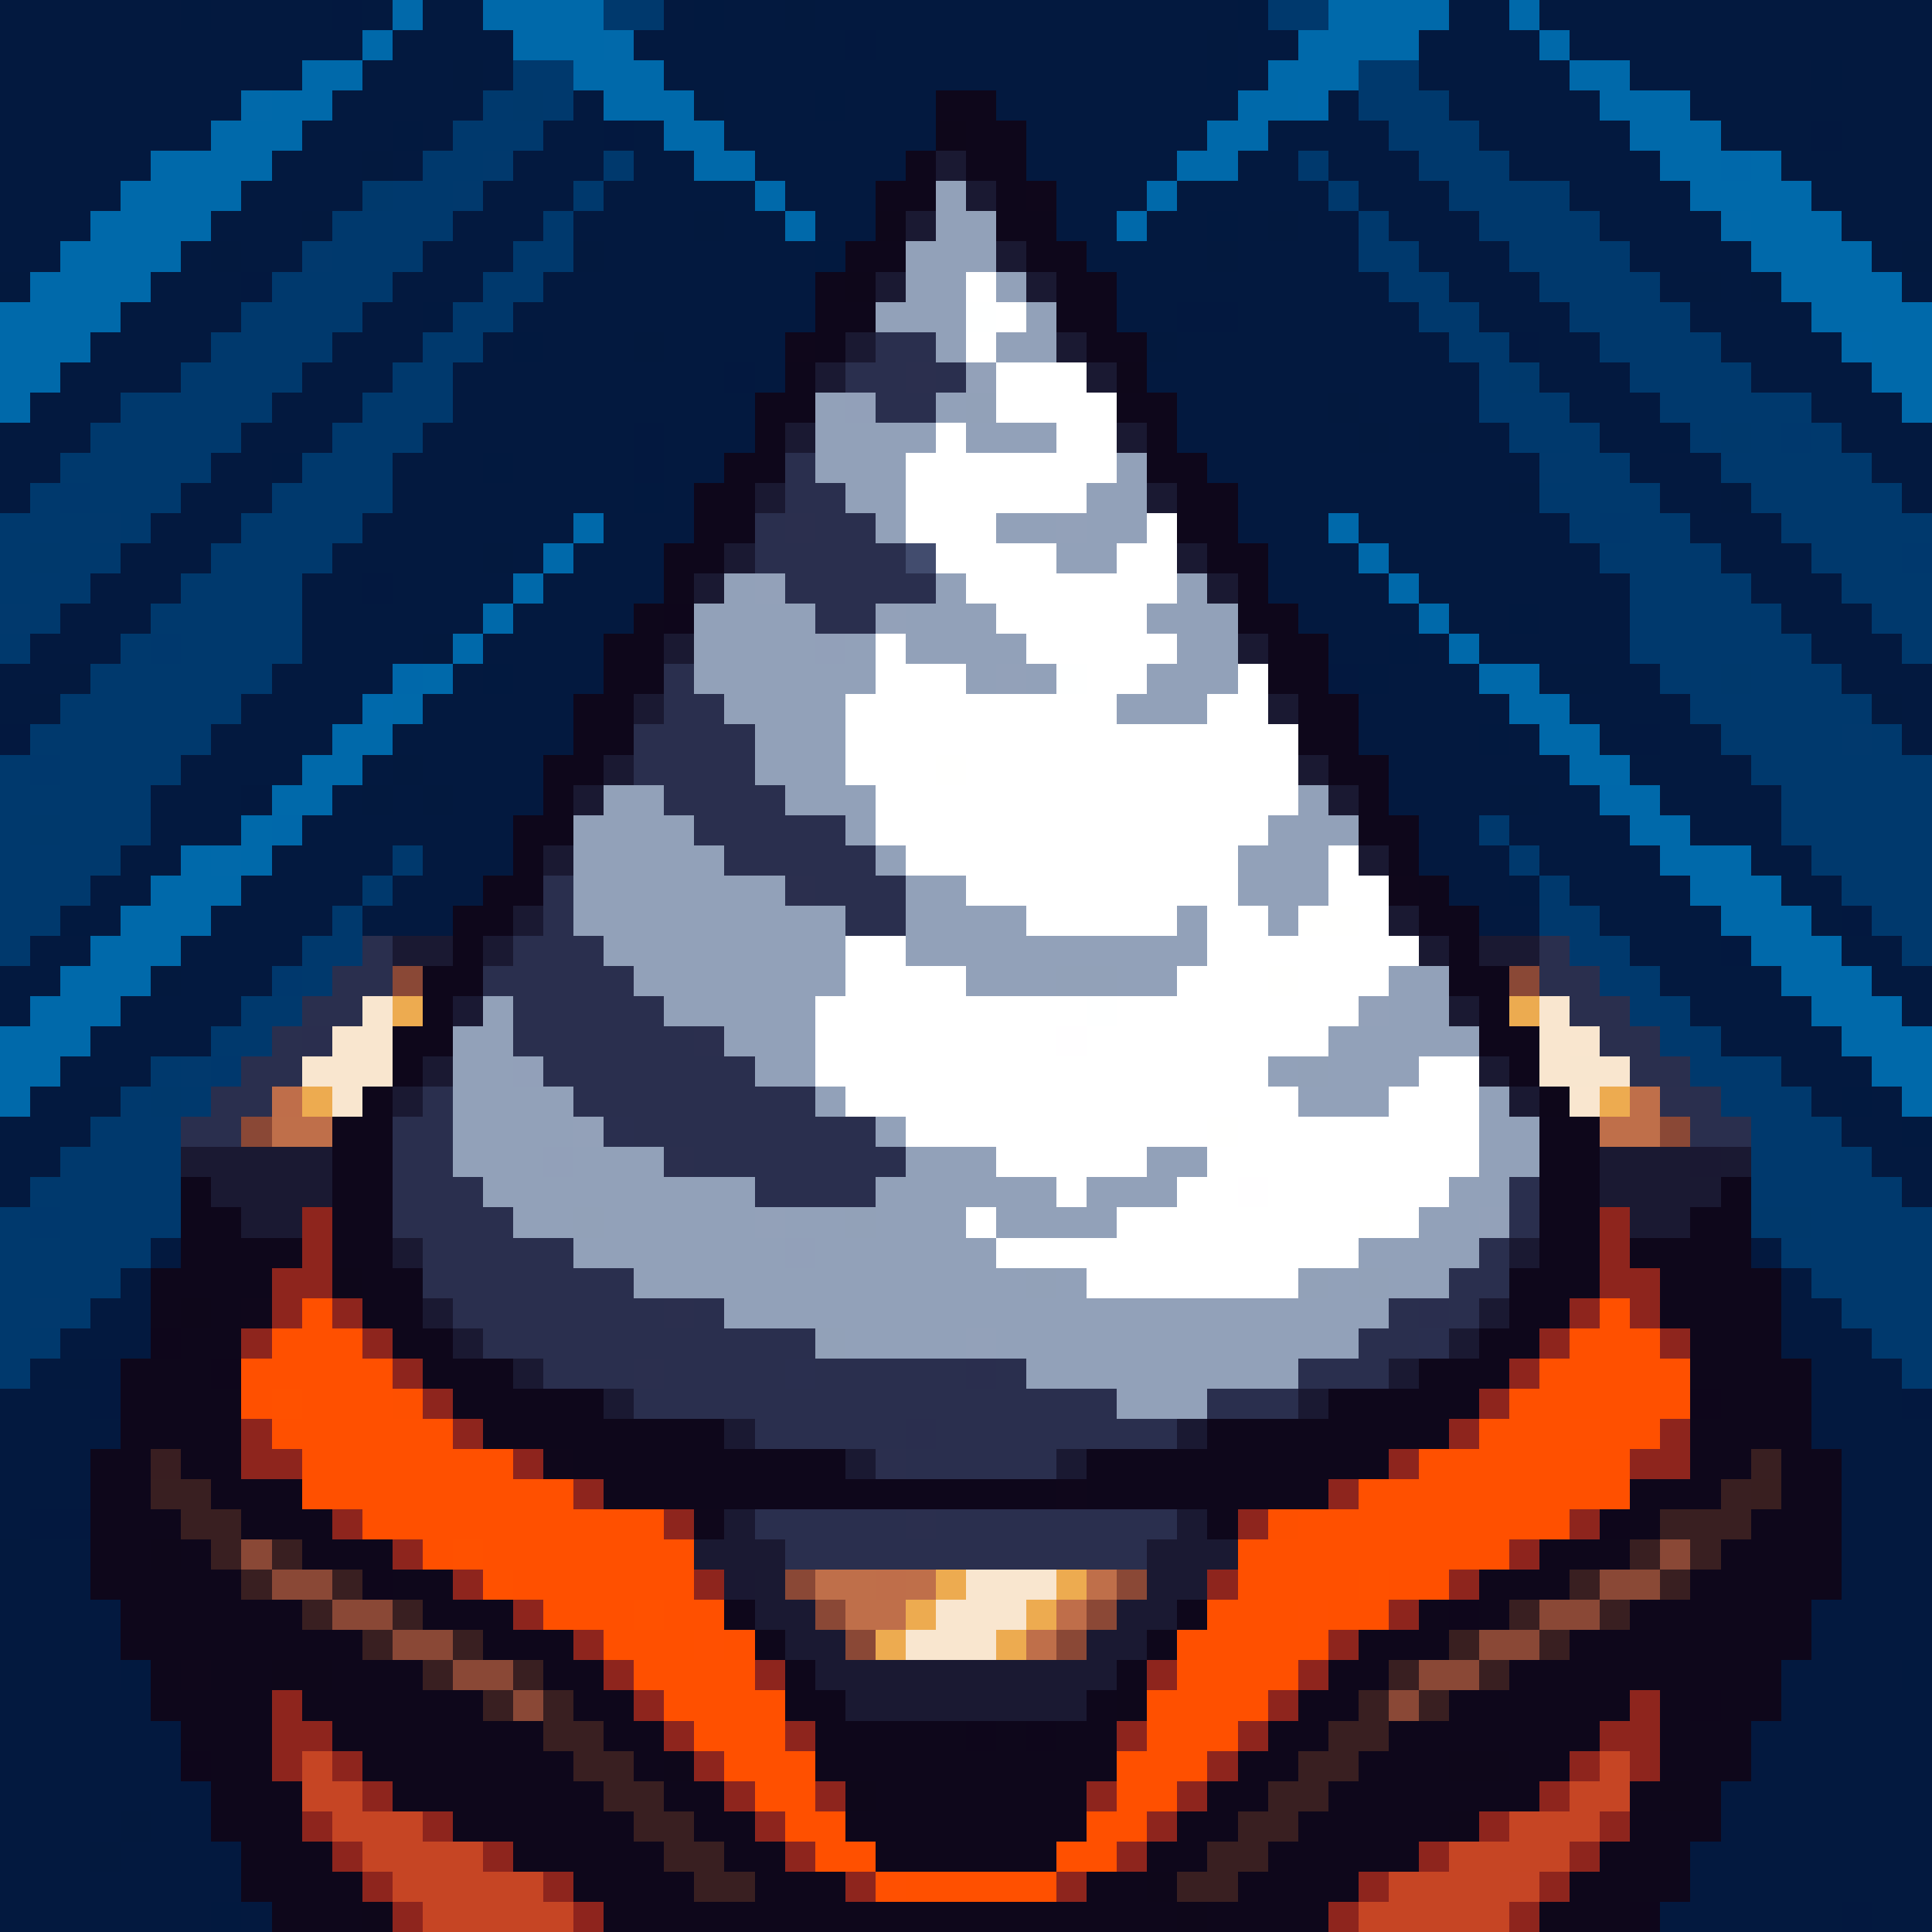 <svg xmlns="http://www.w3.org/2000/svg" viewBox="0 -0.5 64 64" shape-rendering="crispEdges">
	<rect x="0" y="-0.5" width="64" height="64" fill="#808080" stroke="none"/>
	<path stroke="#03193f" d="M0 0h6M7 0h4M12 0h1M14 0h2M22 0h1M24 0h2M27 0h14M48 0h2M51 0h13M0 1h12M13 1h4M21 1h7M29 1h11M41 1h2M47 1h4M52 1h1M54 1h10M0 2h10M12 2h3M16 2h1M22 2h18M41 2h1M47 2h5M54 2h6M61 2h3M0 3h8M11 3h5M19 3h1M24 3h3M28 3h3M33 3h8M44 3h1M48 3h5M56 3h8M0 4h7M10 4h3M14 4h1M18 4h2M21 4h1M24 4h7M34 4h6M42 4h4M49 4h5M57 4h3M61 4h3M0 5h5M9 5h3M13 5h1M17 5h3M21 5h2M25 5h5M34 5h5M41 5h2M44 5h3M50 5h5M59 5h5M0 6h4M8 6h4M16 6h3M20 6h5M26 6h3M35 6h3M39 6h5M45 6h3M52 6h4M60 6h4M0 7h3M7 7h3M15 7h3M19 7h4M24 7h2M27 7h2M35 7h2M38 7h2M41 7h1M43 7h2M46 7h3M53 7h4M61 7h3M0 8h2M6 8h1M8 8h2M14 8h3M20 8h7M36 8h4M41 8h4M47 8h3M54 8h4M62 8h1M5 9h3M13 9h3M18 9h9M37 9h9M48 9h3M55 9h1M57 9h1M63 9h1M4 10h4M12 10h2M17 10h10M37 10h2M41 10h6M49 10h3M56 10h4M3 11h4M11 11h3M16 11h1M18 11h3M22 11h4M39 11h9M51 11h2M57 11h4M2 12h4M10 12h3M15 12h9M25 12h1M38 12h11M51 12h3M58 12h4M1 13h3M9 13h3M15 13h10M39 13h5M45 13h4M52 13h3M60 13h3M0 14h3M8 14h3M14 14h7M22 14h3M39 14h6M46 14h1M48 14h2M53 14h2M61 14h3M0 15h2M7 15h2M13 15h3M17 15h4M22 15h2M40 15h11M54 15h3M62 15h2M0 16h1M6 16h3M13 16h8M22 16h1M41 16h9M55 16h2M63 16h1M5 17h3M12 17h7M20 17h3M41 17h3M45 17h7M56 17h3M4 18h3M11 18h5M17 18h1M19 18h3M42 18h3M46 18h7M57 18h3M3 19h3M10 19h2M13 19h4M18 19h4M42 19h4M47 19h7M58 19h3M2 20h3M10 20h6M17 20h4M43 20h4M48 20h2M51 20h3M59 20h3M1 21h3M10 21h4M16 21h4M44 21h2M47 21h1M49 21h5M60 21h3M0 22h2M9 22h4M15 22h1M17 22h3M46 22h3M51 22h1M53 22h2M61 22h3M0 23h1M8 23h4M14 23h5M45 23h5M52 23h4M63 23h1M7 24h4M13 24h6M45 24h4M50 24h1M53 24h1M55 24h2M63 24h1M6 25h4M12 25h1M14 25h4M46 25h6M54 25h4M5 26h3M11 26h1M13 26h1M15 26h3M46 26h4M51 26h2M55 26h4M5 27h3M10 27h7M47 27h2M50 27h4M56 27h3M4 28h2M9 28h4M14 28h3M47 28h3M51 28h4M58 28h2M3 29h2M8 29h4M13 29h3M48 29h2M52 29h4M59 29h2M3 30h1M7 30h4M12 30h3M49 30h2M53 30h4M60 30h1M1 31h2M6 31h4M54 31h3M61 31h2M0 32h2M6 32h3M55 32h4M62 32h2M0 33h1M4 33h4M56 33h4M63 33h1M3 34h4M57 34h4M2 35h3M59 35h3M1 36h2M60 36h1M62 36h1M0 37h3M61 37h2M0 38h2M62 38h2M0 39h1M63 39h1M5 41h1M58 41h1M4 42h1M59 42h1M3 43h2M59 43h2M2 44h3M59 44h3M1 45h1M60 45h3M0 46h3M60 46h3M0 47h4M60 47h4M0 48h3M61 48h3M0 49h3M61 49h3M0 50h1M61 50h3M1 51h2M61 51h3M0 52h3M61 52h3M0 53h4M60 53h4M0 54h2M60 54h4M1 55h3M59 55h4M0 56h5M59 56h5M0 57h6M58 57h6M0 58h6M58 58h6M0 59h7M57 59h7M0 60h4M5 60h2M57 60h7M0 61h3M4 61h4M56 61h8M0 62h8M56 62h8M0 63h7M8 63h1M55 63h6M62 63h2" />
	<path stroke="#02193f" d="M6 0h1M23 0h1M41 0h1M40 2h1M60 2h1M27 3h1M13 4h1M40 7h1M27 8h1M14 10h1M17 11h1M55 14h1M9 15h1M16 15h1M21 16h1M50 20h1M46 21h1M16 22h1M45 22h1M49 24h1M50 29h1M2 30h1M61 36h1M63 37h1M4 55h1M63 55h1M7 63h1" />
	<path stroke="#03183f" d="M11 0h1M28 1h1M53 1h1M20 4h1M60 4h1M8 9h1M39 10h2M50 11h1M24 12h1M21 14h1M21 15h1M12 19h1M44 22h1M0 24h1M54 24h1M61 30h1M57 31h1M3 45h1M3 46h1M63 46h1M1 50h2M3 54h1M61 63h1" />
	<path stroke="#0169aa" d="M13 0h1M20 1h1M8 3h1M57 7h1M7 28h1" />
	<path stroke="#0069aa" d="M16 0h4M44 0h4M50 0h1M12 1h1M17 1h3M43 1h4M51 1h1M10 2h2M19 2h3M42 2h3M52 2h2M9 3h2M20 3h3M41 3h2M53 3h3M7 4h3M22 4h2M40 4h2M54 4h3M5 5h4M23 5h2M39 5h2M55 5h2M58 5h1M4 6h4M25 6h1M38 6h1M56 6h4M3 7h4M26 7h1M37 7h1M58 7h3M2 8h4M58 8h4M1 9h4M59 9h4M0 10h4M60 10h4M0 11h3M62 11h2M0 12h2M62 12h2M0 13h1M63 13h1M19 17h1M44 17h1M18 18h1M45 18h1M17 19h1M46 19h1M16 20h1M47 20h1M15 21h1M48 21h1M14 22h1M49 22h2M13 23h1M50 23h2M11 24h2M51 24h2M10 25h2M52 25h2M9 26h2M54 26h1M8 27h1M54 27h2M6 28h1M8 28h1M55 28h3M5 29h3M56 29h3M4 30h3M57 30h3M3 31h3M58 31h3M2 32h3M59 32h3M1 33h3M60 33h3M0 34h3M61 34h3M0 35h2M62 35h2M0 36h1M63 36h1" />
	<path stroke="#00396d" d="M20 0h2M42 0h2M17 2h2M45 2h2M16 3h1M18 3h1M45 3h3M15 4h3M46 4h3M14 5h2M20 5h1M43 5h1M47 5h3M13 6h2M19 6h1M44 6h1M48 6h4M11 7h4M18 7h1M45 7h1M49 7h4M11 8h3M17 8h2M45 8h2M50 8h4M9 9h4M16 9h2M46 9h2M51 9h4M8 10h4M15 10h2M47 10h2M52 10h4M7 11h4M14 11h2M48 11h2M53 11h4M6 12h4M13 12h2M49 12h1M54 12h4M4 13h5M12 13h3M49 13h3M55 13h5M3 14h5M11 14h3M50 14h3M56 14h1M58 14h1M60 14h1M2 15h5M10 15h3M52 15h2M57 15h5M1 16h1M3 16h3M9 16h4M51 16h4M58 16h5M0 17h3M4 17h1M8 17h4M52 17h1M54 17h2M59 17h5M0 18h1M2 18h2M7 18h4M53 18h4M60 18h3M0 19h3M6 19h4M54 19h4M61 19h3M1 20h1M5 20h5M54 20h5M62 20h2M0 21h1M4 21h1M6 21h4M54 21h6M63 21h1M3 22h6M55 22h2M58 22h3M2 23h6M56 23h6M1 24h6M57 24h4M62 24h1M0 25h1M2 25h4M58 25h6M0 26h5M59 26h5M0 27h1M2 27h3M49 27h1M59 27h5M0 28h4M13 28h1M50 28h1M60 28h4M0 29h3M12 29h1M51 29h1M61 29h3M0 30h2M11 30h1M51 30h2M62 30h2M0 31h1M10 31h2M52 31h2M63 31h1M10 32h1M53 32h2M8 33h2M54 33h2M7 34h2M55 34h2M5 35h1M56 35h3M4 36h1M6 36h1M57 36h3M3 37h3M58 37h3M2 38h4M58 38h4M1 39h5M58 39h5M0 40h1M2 40h4M60 40h4M0 41h5M59 41h5M0 42h4M60 42h4M0 43h1M2 43h1M61 43h3M0 44h2M62 44h2M0 45h1M63 45h1" />
	<path stroke="#03193e" d="M26 0h1M40 1h1M15 2h1M23 3h1M12 5h1M10 7h1M23 7h1M42 7h1M7 8h1M19 8h1M40 8h1M63 8h1M0 9h1M56 9h1M58 9h1M21 11h1M38 11h1M44 13h1M45 14h1M47 14h1M50 16h1M57 16h1M16 18h1M14 21h1M2 22h1M52 22h1M1 23h1M62 23h1M13 25h1M12 26h1M14 26h1M50 26h1M5 32h1M3 36h1M2 45h1M0 51h1M2 54h1M0 55h1M4 60h1M3 61h1" />
	<path stroke="#00396c" d="M17 3h1M12 6h1M50 12h1M57 14h1M1 18h1M57 22h1M1 27h1M5 36h1M58 40h2" />
	<path stroke="#0e071b" d="M31 3h2M32 4h2M30 5h1M32 5h2M29 6h2M33 6h1M33 7h2M28 8h2M34 8h2M27 9h1M35 9h2M27 10h2M35 10h2M27 11h1M36 11h2M26 12h1M25 13h2M37 13h2M25 14h1M38 14h1M24 15h2M38 15h2M23 16h2M39 16h2M23 17h2M39 17h2M22 18h2M40 18h2M22 19h1M41 19h1M21 20h1M41 20h2M20 21h2M42 21h2M20 22h2M42 22h2M19 23h2M43 23h2M19 24h2M43 24h2M18 25h2M44 25h2M18 26h1M45 26h1M17 27h2M45 27h2M17 28h1M46 28h1M16 29h2M47 29h1M15 30h2M47 30h2M15 31h1M48 31h1M14 32h2M48 32h2M14 33h1M49 33h1M13 34h2M49 34h2M13 35h1M50 35h1M12 36h1M11 37h2M51 37h2M11 38h2M51 38h2M6 39h1M11 39h2M51 39h2M57 39h1M6 40h2M11 40h2M51 40h2M56 40h2M6 41h4M11 41h2M51 41h2M54 41h4M5 42h4M12 42h2M50 42h3M55 42h4M5 43h1M7 43h1M12 43h2M50 43h2M55 43h4M6 44h2M13 44h2M49 44h2M56 44h3M4 45h3M14 45h3M47 45h3M56 45h4M4 46h4M15 46h5M44 46h5M57 46h3M4 47h4M16 47h8M40 47h8M56 47h4M3 48h2M6 48h2M19 48h9M36 48h10M56 48h2M59 48h2M3 49h2M7 49h3M20 49h15M36 49h8M54 49h3M59 49h2M3 50h3M8 50h3M40 50h1M54 50h1M58 50h3M3 51h2M6 51h1M10 51h3M51 51h3M57 51h4M3 52h5M13 52h2M49 52h3M56 52h5M4 53h6M14 53h3M24 53h1M39 53h1M47 53h1M49 53h1M54 53h6M4 54h8M16 54h3M25 54h1M38 54h1M45 54h3M52 54h8M5 55h1M7 55h2M11 55h3M18 55h2M26 55h1M37 55h1M44 55h2M50 55h9M5 56h4M10 56h6M19 56h2M26 56h2M36 56h1M43 56h2M48 56h6M55 56h1M57 56h2M6 57h3M11 57h7M20 57h2M27 57h5M33 57h1M35 57h2M42 57h2M46 57h7M55 57h3M7 58h2M12 58h7M21 58h1M27 58h10M41 58h2M45 58h3M50 58h2M55 58h3M7 59h3M13 59h7M22 59h2M29 59h7M40 59h2M44 59h7M54 59h1M56 59h1M7 60h3M15 60h6M23 60h2M28 60h8M39 60h2M43 60h5M54 60h3M8 61h3M17 61h5M24 61h2M29 61h6M38 61h2M42 61h5M53 61h3M8 62h4M19 62h4M25 62h3M36 62h2M41 62h4M52 62h4M9 63h3M20 63h19M40 63h4M52 63h2" />
	<path stroke="#0069ab" d="M43 3h1M61 11h1M12 23h1" />
	<path stroke="#0e071a" d="M31 4h1M29 7h1M28 9h1M37 12h1M51 36h1M11 42h1M6 43h1M5 51h1M9 55h2M37 56h1M22 58h1M48 58h2M28 59h1M55 59h1M48 60h1M38 62h1M12 63h1M39 63h1M51 63h1" />
	<path stroke="#01396d" d="M16 5h1M15 6h1M10 8h1M51 15h1M3 17h1M0 20h1M61 24h1M6 35h1M1 43h1" />
	<path stroke="#1a1932" d="M31 5h1M32 6h1M30 7h1M33 8h1M29 9h1M34 9h1M28 11h1M35 11h1M27 12h1M36 12h1M26 14h1M37 14h1M25 16h1M38 16h1M24 18h1M39 18h1M23 19h1M40 19h1M22 21h1M41 21h1M21 23h1M42 23h1M20 25h1M43 25h1M19 26h1M44 26h1M18 28h1M45 28h1M17 30h1M46 30h1M13 31h2M16 31h1M47 31h1M49 31h2M48 33h1M14 35h1M49 35h1M13 36h1M50 36h1M6 38h5M53 38h3M57 38h1M7 39h4M53 39h4M8 40h2M54 40h2M13 41h1M50 41h1M14 43h1M49 43h1M15 44h1M48 44h1M17 45h1M46 45h1M20 46h1M43 46h1M24 47h1M39 47h1M28 48h1M35 48h1M24 50h1M39 50h1M23 51h3M38 51h3M25 52h1M38 52h2M25 53h2M37 53h2M26 54h2M36 54h2M27 55h10M28 56h8" />
	<path stroke="#0068aa" d="M57 5h1M13 22h1M53 26h1M9 27h1" />
	<path stroke="#92a1b9" d="M31 6h1M31 7h2M30 8h3M30 9h2M33 9h1M29 10h3M34 10h1M31 11h1M33 11h2M27 13h1M31 13h1M27 14h4M32 14h3M27 15h3M37 15h1M28 16h2M36 16h2M29 17h1M33 17h2M36 17h2M35 18h2M24 19h1M31 19h1M39 19h1M23 20h4M30 20h3M38 20h3M23 21h4M28 21h1M30 21h4M39 21h2M23 22h6M32 22h1M34 22h1M38 22h3M24 23h4M37 23h3M25 24h3M25 25h3M20 26h2M26 26h3M43 26h1M19 27h4M28 27h1M42 27h3M19 28h5M29 28h1M41 28h3M19 29h7M30 29h2M41 29h3M19 30h9M30 30h4M39 30h1M42 30h1M20 31h8M30 31h10M21 32h7M32 32h3M37 32h2M46 32h2M16 33h1M22 33h5M46 33h2M15 34h2M24 34h3M44 34h5M15 35h2M25 35h2M42 35h1M44 35h3M15 36h4M27 36h1M43 36h3M49 36h1M15 37h4M29 37h1M49 37h2M15 38h3M19 38h3M30 38h3M38 38h2M49 38h2M16 39h9M29 39h6M36 39h3M48 39h2M17 40h2M20 40h5M26 40h2M29 40h3M33 40h4M47 40h2M19 41h7M27 41h6M45 41h4M21 42h13M35 42h1M44 42h1M46 42h2M24 43h22M28 44h4M33 44h12M34 45h9M37 46h3" />
	<path stroke="#0f071b" d="M34 6h1M26 11h1M46 29h1M8 43h1M18 48h1M35 49h1M23 50h1M6 55h1" />
	<path stroke="#ffffff" d="M32 9h1M33 10h1M32 11h1M33 12h3M33 13h4M31 14h1M35 14h2M30 15h7M30 16h6M30 17h3M38 17h1M31 18h4M37 18h2M32 19h7M33 20h5M29 21h1M34 21h5M29 22h3M36 22h2M41 22h1M28 23h9M40 23h2M28 24h15M28 25h3M32 25h11M29 26h14M29 27h13M30 28h11M44 28h1M32 29h9M44 29h2M34 30h5M40 30h2M45 30h1M28 31h2M40 31h7M28 32h4M39 32h3M43 32h3M27 33h9M37 33h8M27 34h8M36 34h8M27 35h15M47 35h2M28 36h15M46 36h3M30 37h10M41 37h8M33 38h5M40 38h9M35 39h1M39 39h2M42 39h6M32 40h1M37 40h8M46 40h1M33 41h12M36 42h7" />
	<path stroke="#feffff" d="M32 10h1M35 22h1M36 33h1" />
	<path stroke="#2a2f4e" d="M29 11h2M28 12h2M31 12h1M29 13h2M26 15h1M26 16h2M25 17h1M27 17h2M25 18h5M26 19h5M27 20h2M22 22h1M22 23h2M21 24h4M21 25h4M22 26h4M23 27h5M24 28h5M18 29h1M27 29h3M18 30h1M28 30h2M12 31h1M17 31h3M51 31h1M11 32h2M16 32h5M51 32h2M10 33h2M17 33h5M52 33h2M9 34h1M17 34h6M53 34h2M8 35h2M18 35h7M54 35h2M7 36h2M14 36h1M19 36h8M56 36h1M6 37h2M13 37h2M21 37h8M56 37h2M13 38h2M23 38h7M13 39h3M25 39h4M50 39h1M13 40h4M50 40h1M14 41h5M49 41h1M14 42h7M48 42h2M15 43h7M23 43h1M46 43h1M48 43h1M16 44h11M45 44h2M18 45h3M22 45h4M27 45h5M33 45h1M43 45h3M21 46h16M40 46h3M25 47h5M31 47h8M30 48h5M25 50h5M31 50h8M26 51h12" />
	<path stroke="#2b2f4e" d="M30 12h1M26 17h1M26 29h1M23 34h1M55 36h1M22 38h1M22 43h1M21 45h1M29 48h1M30 50h1" />
	<path stroke="#93a1b9" d="M32 12h1M35 17h1M25 19h1M29 20h1M33 22h1M45 33h1M19 37h1M25 40h1M49 40h1M32 44h1" />
	<path stroke="#92a0b9" d="M28 13h1M27 21h1M17 35h1M18 38h1M26 41h1" />
	<path stroke="#92a1b8" d="M32 13h1M35 32h2M43 35h1M19 40h1M28 40h1M34 42h1M43 42h1M45 42h1M27 44h1" />
	<path stroke="#00386d" d="M59 14h1M2 16h1M53 17h1M63 18h1M5 21h1M1 25h1M9 32h1M7 35h1M1 40h1" />
	<path stroke="#424c6e" d="M30 18h1" />
	<path stroke="#0e061b" d="M22 20h1M5 44h1M7 45h1M56 46h1M53 50h1M12 52h1M48 53h1M56 56h1M32 57h1M34 57h1M6 58h1M54 63h1" />
	<path stroke="#fffffe" d="M31 25h1M43 30h2M42 32h1M40 37h1M45 40h1" />
	<path stroke="#03183e" d="M8 26h1" />
	<path stroke="#8a4836" d="M13 32h1M50 32h1M8 37h1M55 37h1M8 51h1M55 51h1M9 52h2M26 52h1M37 52h1M53 52h1M11 53h2M27 53h1M51 53h2M13 54h2M28 54h1M35 54h1M49 54h2M15 55h2M47 55h2M17 56h1M46 56h1" />
	<path stroke="#f9e6cf" d="M12 33h1M51 33h1M11 34h2M51 34h2M10 35h3M51 35h1M53 35h1M11 36h1M52 36h1M32 52h3M31 53h3M30 54h3" />
	<path stroke="#edab50" d="M13 33h1M10 36h1M53 36h1M31 52h1M35 52h1M30 53h1M34 53h1M29 54h1M33 54h1" />
	<path stroke="#1a1933" d="M15 33h1" />
	<path stroke="#ecab50" d="M50 33h1" />
	<path stroke="#2a2e4e" d="M10 34h1M47 43h1M32 45h1M30 47h1" />
	<path stroke="#fffeff" d="M35 34h1M41 39h1" />
	<path stroke="#f8e6cf" d="M52 35h1" />
	<path stroke="#bf6e4a" d="M9 36h1M29 52h1M35 53h1" />
	<path stroke="#bf6f4a" d="M54 36h1M9 37h2M53 37h2M27 52h2M30 52h1M36 52h1M28 53h2M34 54h1" />
	<path stroke="#2a2f4f" d="M20 37h1M47 44h1M26 45h1" />
	<path stroke="#1a1832" d="M56 38h1M24 52h1" />
	<path stroke="#8e251d" d="M10 40h1M53 40h1M10 41h1M53 41h1M9 42h2M53 42h2M9 43h1M11 43h1M52 43h1M54 43h1M8 44h1M12 44h1M51 44h1M55 44h1M13 45h1M14 46h1M49 46h1M8 47h1M15 47h1M48 47h1M55 47h1M8 48h2M46 48h1M54 48h2M19 49h1M44 49h1M11 50h1M22 50h1M41 50h1M52 50h1M13 51h1M15 52h1M23 52h1M40 52h1M48 52h1M17 53h1M46 53h1M19 54h1M44 54h1M20 55h1M25 55h1M38 55h1M9 56h1M21 56h1M42 56h1M54 56h1M9 57h2M22 57h1M26 57h1M37 57h1M41 57h1M53 57h2M9 58h1M11 58h1M23 58h1M40 58h1M52 58h1M54 58h1M12 59h1M24 59h1M27 59h1M36 59h1M39 59h1M51 59h1M10 60h1M14 60h1M25 60h1M38 60h1M49 60h1M53 60h1M11 61h1M16 61h1M26 61h1M37 61h1M47 61h1M52 61h1M12 62h1M18 62h1M28 62h1M35 62h1M45 62h1M51 62h1M13 63h1M44 63h1M50 63h1" />
	<path stroke="#ff5000" d="M10 43h1M53 43h1M9 44h3M52 44h3M8 45h5M51 45h5M8 46h1M10 46h3M50 46h6M9 47h6M49 47h3M53 47h2M10 48h7M47 48h7M10 49h9M45 49h9M12 50h10M43 50h9M14 51h1M16 51h7M41 51h9M17 52h6M41 52h4M46 52h2M18 53h3M22 53h2M40 53h3M44 53h2M20 54h3M24 54h1M39 54h5M21 55h4M39 55h4M22 56h4M38 56h4M23 57h3M38 57h3M24 58h3M37 58h3M25 59h2M37 59h2M26 60h2M36 60h2M27 61h2M35 61h2M30 62h5" />
	<path stroke="#8f251d" d="M50 45h1M43 55h1" />
	<path stroke="#ff5100" d="M9 46h1M15 51h1M16 52h1M45 52h1M21 53h1" />
	<path stroke="#fe5000" d="M13 46h1M42 50h1" />
	<path stroke="#ff5001" d="M52 47h1M43 53h1M23 54h1M29 62h1" />
	<path stroke="#391e21" d="M5 48h1" />
	<path stroke="#8e241d" d="M17 48h1M50 51h1M19 63h1" />
	<path stroke="#391f21" d="M58 48h1M5 49h2M57 49h1M6 50h2M55 50h3M7 51h1M9 51h1M54 51h1M56 51h1M8 52h1M11 52h1M52 52h1M55 52h1M10 53h1M13 53h1M50 53h1M53 53h1M12 54h1M15 54h1M51 54h1M14 55h1M17 55h1M46 55h1M49 55h1M16 56h1M18 56h1M45 56h1M47 56h1M18 57h2M44 57h2M19 58h2M43 58h2M20 59h2M42 59h2M21 60h2M41 60h2M22 61h2M40 61h2M23 62h2M39 62h2" />
	<path stroke="#391f20" d="M58 49h1M48 54h1" />
	<path stroke="#8a4936" d="M54 52h1" />
	<path stroke="#8b4836" d="M36 53h1" />
	<path stroke="#c64524" d="M10 58h1M53 58h1M10 59h2M52 59h2M11 60h3M50 60h3M12 61h4M48 61h4M13 62h5M46 62h4M14 63h5M45 63h5" />
	<path stroke="#c64525" d="M50 62h1" />
</svg>